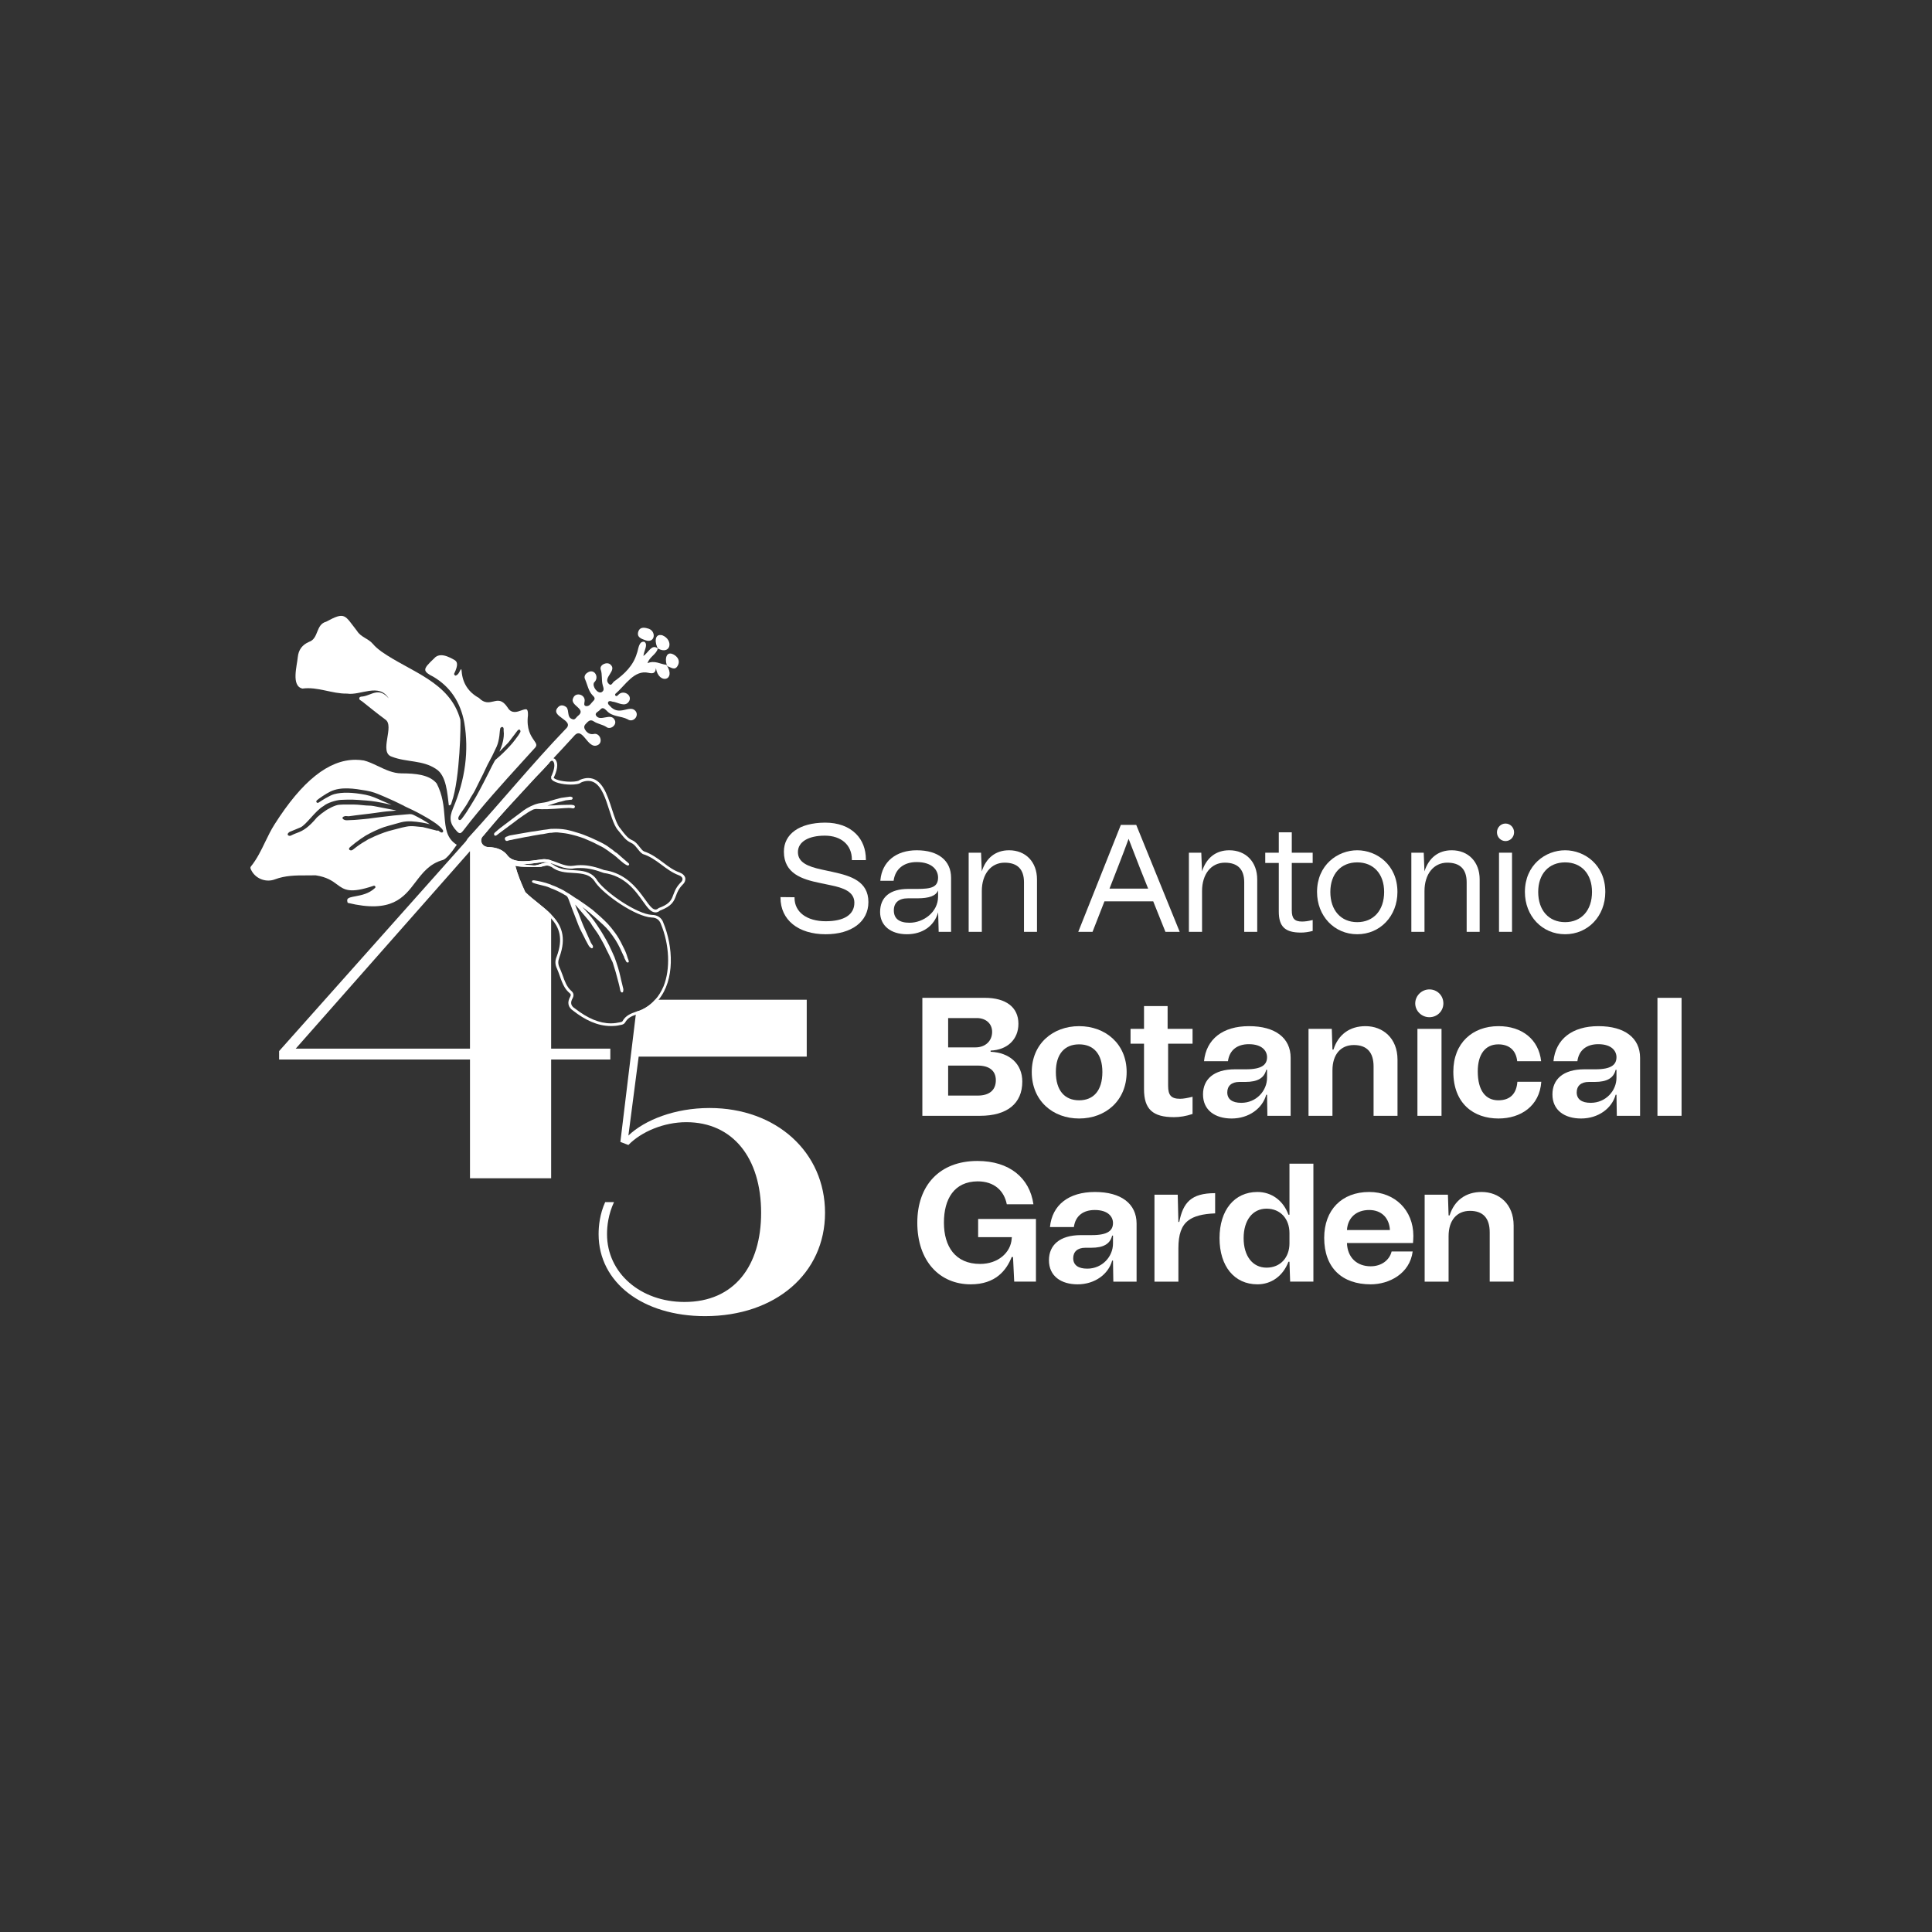 <svg xmlns="http://www.w3.org/2000/svg" id="Layer_1" viewBox="0 0 1080 1080"><rect x="0" y="0" width="1080" height="1080" fill="#333333" stroke="none"/><defs><style>.cls-1{fill:#fff;}</style></defs><path class="cls-1" d="M465.758,487.471l-6.25-1.352c-8.082-1.733-13.464-4.06-13.464-9.791,0-5.672,5.761-9.195,15.036-9.195,9.187,0,15.122,5.231,15.122,13.33v.344h7.84v-.344c0-5.788-1.929-10.764-5.578-14.391-4.092-4.068-10.025-6.212-17.167-6.212h-.22c-14.112.089-22.879,6.301-22.879,16.213,0,12.314,10.288,15.474,19.932,17.47l6.416,1.349c6.779,1.392,13.05,3.533,13.05,9.711,0,6.69-5.691,10.374-16.022,10.374-10.584,0-17.425-5.132-17.425-13.077v-.341l-7.843-.086v.347c0,12.411,9.917,20.429,25.268,20.429,14.499,0,23.868-7.059,23.868-17.984,0-11.551-9.724-14.63-19.685-16.793Z"></path><path class="cls-1" d="M512.478,475.307c-11.613,0-19.402,6.395-20.329,16.689l-.035.373h7.416l.046-.293c.94-6.371,5.734-10.173,12.819-10.173,8.853,0,11.995,4.632,11.995,8.601,0,5.452-3.762,6.411-11.664,6.411h-5.017c-10.141,0-15.727,4.589-15.727,12.921,0,7.54,5.882,12.411,14.985,12.411,8.781,0,15.35-4.673,17.46-12.287l.301,10.939h6.93v-30.225c0-9.622-7.169-15.367-19.179-15.367ZM524.389,497.733v3.493c0,8.73-8.244,14.595-15.942,14.595-5.831,0-8.786-2.327-8.786-6.913,0-4.35,2.8-6.744,7.881-6.744h5.183c6.776,0,10.463-1.378,11.664-4.431Z"></path><path class="cls-1" d="M564.046,475.307c-7.4,0-12.79,4.184-15.227,11.801l-.403-10.45h-6.924v44.24h7.351v-22.796c0-9.488,5.116-15.861,12.733-15.861,7.193,0,10.842,3.689,10.842,10.965v27.692h7.268v-29.296c0-9.748-6.285-16.296-15.641-16.296Z"></path><path class="cls-1" d="M635.164,461.128h-8.609l-23.61,59.301-.188.47h7.978l6.664-17.049h27.254l6.828,17.049h7.98l-24.207-59.556-.089-.215ZM641.828,496.747h-21.611l5.258-13.497c1.816-4.689,3.695-9.536,5.422-14.346l1.381,3.571c1.636,4.278,3.329,8.698,5.046,13.013l4.503,11.258Z"></path><path class="cls-1" d="M687.156,475.307c-7.4,0-12.79,4.184-15.227,11.801l-.403-10.45h-6.924v44.24h7.351v-22.796c0-9.488,5.116-15.861,12.733-15.861,7.193,0,10.842,3.689,10.842,10.965v27.692h7.268v-29.296c0-9.748-6.285-16.296-15.641-16.296Z"></path><path class="cls-1" d="M722.119,465.264h-7.268v11.395h-7.569v5.753h7.569v27.084c0,8.51,3.488,11.825,12.435,11.825,1.924,0,4.087-.296,6.255-.857l.258-.067v-6.102l-.425.099c-2.158.513-3.909.752-5.514.752-4.186,0-5.742-1.69-5.742-6.239v-26.496h11.68v-5.753h-11.68v-11.395Z"></path><path class="cls-1" d="M758.704,475.307c-10.893,0-22.471,8.166-22.471,23.301,0,13.478,9.66,23.64,22.471,23.64s22.471-10.162,22.471-23.64c0-15.136-11.578-23.301-22.471-23.301ZM773.74,498.609c0,10.253-5.903,16.877-15.036,16.877s-15.039-6.623-15.039-16.877c0-10.044,5.903-16.535,15.039-16.535s15.036,6.492,15.036,16.535Z"></path><path class="cls-1" d="M811.502,475.307c-7.4,0-12.79,4.184-15.227,11.801l-.403-10.45h-6.924v44.24h7.351v-22.796c0-9.488,5.116-15.861,12.733-15.861,7.193,0,10.842,3.689,10.842,10.965v27.692h7.268v-29.296c0-9.748-6.285-16.296-15.641-16.296Z"></path><ellipse class="cls-1" cx="841.596" cy="465.269" rx="4.785" ry="4.901"></ellipse><rect class="cls-1" x="837.961" y="476.659" width="7.268" height="44.24"></rect><path class="cls-1" d="M874.903,475.307c-10.893,0-22.471,8.166-22.471,23.301,0,13.478,9.66,23.64,22.471,23.64s22.471-10.162,22.471-23.64c0-15.136-11.578-23.301-22.471-23.301ZM889.942,498.609c0,10.253-5.903,16.877-15.039,16.877s-15.039-6.623-15.039-16.877c0-10.044,5.903-16.535,15.039-16.535s15.039,6.492,15.039,16.535Z"></path><path class="cls-1" d="M515.603,557.797h34.954c11.68,0,18.747,5.183,18.747,14.509,0,8.762-6.218,14.604-15.544,14.98v.658c10.646.473,17.71,6.785,17.71,16.672,0,12.247-8.477,19.126-23.645,19.126h-32.222v-65.946ZM545.28,585.496c5.653,0,9.326-3.676,9.326-8.668,0-4.616-3.485-7.725-8.571-7.725h-16.017v16.393h15.262ZM546.6,612.435c6.5,0,10.081-3.109,10.081-8.571,0-5.274-3.582-8.195-10.081-8.195h-16.581v16.767h16.581Z"></path><path class="cls-1" d="M576.761,599.251c0-15.735,11.774-25.625,26.472-25.625s26.568,9.891,26.568,25.625c0,16.106-11.871,25.999-26.568,25.999s-26.472-9.893-26.472-25.999ZM603.232,615.074c8.007,0,13.002-5.369,13.002-15.823,0-10.175-4.995-15.45-13.002-15.45s-13.002,5.274-13.002,15.45c0,10.455,4.995,15.823,13.002,15.823Z"></path><path class="cls-1" d="M631.977,575.133h7.537v-12.72h13.188v12.72h13.945v8.289h-13.66v23.551c0,5.274,1.695,7.255,6.688,7.255,1.884,0,4.334-.473,6.973-1.131v9.608c-3.582,1.225-7.161,1.79-10.364,1.79-11.871,0-16.769-4.425-16.769-15.638v-25.435h-7.537v-8.289Z"></path><path class="cls-1" d="M672.491,611.777c0-8.386,5.935-14.034,17.9-14.034h6.124c8.856,0,11.777-2.545,11.777-6.785,0-3.297-2.545-7.255-10.175-7.255-6.406,0-10.834,3.206-11.683,9.517h-13.376c1.223-12.341,10.458-19.596,25.152-19.596s23.269,6.594,23.269,17.71v32.407h-12.999l-.188-11.777h-.47c-2.074,7.631-9.705,13.284-19.314,13.284-9.138,0-16.017-4.522-16.017-13.472ZM693.876,616.487c8.48,0,14.415-6.782,14.415-14.037v-4.425h-.47c-1.131,4.613-4.804,6.779-11.683,6.779h-3.297c-4.428,0-6.785,2.262-6.785,5.841,0,3.77,2.733,5.841,7.819,5.841Z"></path><path class="cls-1" d="M731.475,575.133h13.002l.376,11.586h.564c2.639-8.383,9.044-13.093,17.9-13.093,9.703,0,17.9,6.688,17.9,18.747v31.37h-13.378v-27.6c0-7.822-3.673-11.965-11.022-11.965s-11.965,5.274-11.965,14.131v25.435h-13.378v-48.609Z"></path><path class="cls-1" d="M799.035,553.086c4.334,0,7.819,3.391,7.819,7.819,0,4.334-3.485,7.725-7.819,7.725s-7.913-3.485-7.913-7.725,3.579-7.819,7.913-7.819ZM805.82,575.133v48.609h-13.472v-48.609h13.472Z"></path><path class="cls-1" d="M812.419,599.063c0-16.017,10.74-25.437,25.246-25.437,13.19,0,22.517,7.443,23.836,19.596h-13.378c-.658-6.406-4.804-9.42-10.552-9.42-7.349,0-11.492,5.651-11.492,15.074,0,10.831,4.428,16.2,11.492,16.2,6.596,0,10.175-3.673,10.646-10.364h13.378c-.94,13.566-11.492,20.539-23.93,20.539-13.848,0-25.246-8.289-25.246-26.187Z"></path><path class="cls-1" d="M867.823,611.777c0-8.386,5.935-14.034,17.9-14.034h6.124c8.856,0,11.777-2.545,11.777-6.785,0-3.297-2.545-7.255-10.175-7.255-6.406,0-10.834,3.206-11.683,9.517h-13.376c1.223-12.341,10.458-19.596,25.152-19.596s23.272,6.594,23.272,17.71v32.407h-13.002l-.188-11.777h-.47c-2.074,7.631-9.705,13.284-19.314,13.284-9.138,0-16.017-4.522-16.017-13.472ZM889.209,616.487c8.48,0,14.415-6.782,14.415-14.037v-4.425h-.47c-1.131,4.613-4.804,6.779-11.683,6.779h-3.297c-4.428,0-6.785,2.262-6.785,5.841,0,3.77,2.733,5.841,7.819,5.841Z"></path><path class="cls-1" d="M940,557.797v65.946h-13.472v-65.946h13.472Z"></path><path class="cls-1" d="M512.779,683.467c0-20.727,12.341-34.482,33.632-34.482,17.9,0,29.204,9.517,31.279,24.212h-14.886c-1.507-7.631-7.067-12.811-16.299-12.811-13.096.094-18.844,9.797-18.844,23.081s6.314,23.081,20.257,23.081c9.987,0,17.051-6.312,17.618-14.037l.094-.94h-18.844v-10.175h32.316v35.046h-12.153l-.661-13.754h-.752c-2.921,7.443-9.044,15.262-22.895,15.262-17.333,0-29.863-12.908-29.863-34.482Z"></path><path class="cls-1" d="M586.369,704.477c0-8.386,5.935-14.037,17.9-14.037h6.124c8.856,0,11.777-2.545,11.777-6.785,0-3.297-2.545-7.255-10.175-7.255-6.406,0-10.834,3.206-11.683,9.517h-13.376c1.223-12.341,10.458-19.596,25.152-19.596s23.272,6.594,23.272,17.71v32.41h-13.002l-.188-11.777h-.47c-2.074,7.631-9.705,13.284-19.314,13.284-9.138,0-16.017-4.522-16.017-13.472ZM607.754,709.187c8.48,0,14.415-6.782,14.415-14.037v-4.428h-.47c-1.131,4.616-4.804,6.782-11.683,6.782h-3.297c-4.428,0-6.785,2.262-6.785,5.841,0,3.77,2.733,5.841,7.819,5.841Z"></path><path class="cls-1" d="M645.353,667.829h13.002l.376,15.262h.47c2.168-10.834,6.596-16.111,20.066-16.111v11.307c-6.97.282-11.774,1.507-14.98,3.955-3.861,2.921-5.557,7.819-5.557,15.547v18.653h-13.378v-48.612Z"></path><path class="cls-1" d="M702.923,666.322c7.819,0,14.413,4.71,17.331,12.717h.564v-28.546h13.378v65.948h-12.999l-.379-11.116h-.564c-3.012,7.913-9.512,12.623-17.331,12.623-12.908,0-21.197-10.081-21.197-25.813,0-15.638,8.289-25.813,21.197-25.813ZM708.01,708.623c7.819,0,12.809-5.747,12.809-13.566v-5.747c0-7.913-4.99-13.66-12.809-13.66s-12.811,6.5-12.811,16.487,4.992,16.487,12.811,16.487Z"></path><path class="cls-1" d="M740.237,691.947c0-15.547,9.797-25.625,25.152-25.625,14.321,0,24.685,10.175,24.685,24.494,0,1.319-.094,2.639-.191,4.052h-36.929c.282,8.195,5.653,12.999,13.284,12.999,6.124,0,10.552-3.579,11.683-8.289h11.774c-1.601,12.435-13.188,18.371-23.457,18.371-15.923,0-26.002-9.138-26.002-26.002ZM776.978,687.613c-.376-6.785-4.71-11.213-11.589-11.213-6.97,0-11.965,4.052-12.435,11.213h24.024Z"></path><path class="cls-1" d="M796.394,667.829h13.002l.376,11.586h.564c2.639-8.383,9.044-13.093,17.9-13.093,9.705,0,17.9,6.688,17.9,18.747v31.373h-13.378v-27.603c0-7.822-3.673-11.965-11.022-11.965s-11.965,5.274-11.965,14.131v25.437h-13.378v-48.612Z"></path><path class="cls-1" d="M301.77,450.538c1.035-.115,2.069-.23,3.101-.575,1.035-.23,2.182-.575,3.216-.92v-.803c-.46.115-.92.23-1.377.46-1.495.458-3.219.688-4.826.918-.917.115-1.837.46-2.642.69-1.495.575-2.986,1.263-4.366,2.067-1.032.69-2.067,1.265-2.984,2.068-1.61,1.263-3.331,2.527-5.056,3.79-.917.69-1.837,1.38-2.757,2.068-1.262.918-2.527,1.953-3.788,2.871-1.035.803-2.069,1.723-2.986,2.527-.23.115-.345.345-.46.46v.344c.115,0,.23,0,.345-.115.345-.229.687-.458.917-.688,1.38-1.033,2.642-1.953,4.021-2.986,1.492-1.148,2.986-2.183,4.363-3.215,1.725-1.38,3.446-2.643,5.286-3.906,1.952-1.378,3.903-2.642,6.088-3.676.687-.229,1.262-.344,1.952-.344,1.492,0,2.871.23,4.363.115,1.265,0,2.642,0,3.906-.115v-.688c-.92.115-1.837.115-2.757.115-1.38.114-2.757.114-4.136.114,0,0-.115-.114-.227-.229q.112,0,.227-.115c.23,0,.345-.115.575-.23ZM305.791,464.32c-.69.115-1.265.115-1.952.23-1.61.23-3.331.575-4.941.805-1.262.114-2.527.344-3.791.573-1.607.23-3.101.573-4.708.803-1.722.345-3.446.575-5.168.92-.69.115-1.38.575-1.952.688-.575.23-.46.575-.345.803.115.345.457.345.687.23.345-.115.69-.23,1.035-.344.805-.115,1.607-.23,2.412-.46,1.15-.23,2.297-.458,3.561-.688,1.607-.345,3.331-.69,4.938-.92,1.61-.345,3.331-.69,4.941-.918,1.032-.23,2.067-.345,3.101-.46,1.377-.229,2.642-.573,3.903-.688h.575v-.92c-.805.115-1.495.23-2.297.345ZM308.088,586.186v-75.002c-2.182-2.298-4.708-4.251-7.238-6.318-2.412-1.953-4.938-3.906-7.235-6.203-2.527-5.513-4.363-10.108-5.513-14.587l-.115-.115c.69.115,1.265.23,1.837.345,3.331.46,12.061.345,12.636.23,1.15-.345,2.297-.69,3.331-.69.802,0,1.607.23,2.297.69v-1.723c-.23-.115-.345-.229-.575-.344-.575-.115-1.15-.23-1.722-.23-2.182,0-4.251,1.148-6.318,1.492-1.035.23-4.823-.23-8.155-.803.345.115.687.115,1.147.115,2.642,0,5.283-.345,7.583-.688.802-.115,1.492-.23,2.067-.23.805-.23,1.377-.23,1.952-.23,1.15,0,2.297.23,3.446.575.23,0,.345,0,.575.115v-1.61c-1.265-.458-2.642-.688-4.021-.688-.687,0-1.377.115-2.067.23-2.642.344-6.203.918-9.534.918s-6.545-.575-8.499-2.871c-2.642-3.676-6.43-4.823-10.681-5.053h-.23c-3.673,0-5.513-4.021-2.757-6.433,2.757-3.331,5.513-6.548,8.27-9.763,6.893-7.811,14.013-15.276,21.02-22.972,2.527-2.528,4.938-5.17,7.35-7.811,0-.115.115-.115.115-.23.23-.344.575-.688.92-.918h.115v-1.953h-5.973l-41.348,46.519c-.118,0-.118.115-.118.115l-104.635,117.501v4.71h106.705v66.388h45.369v-66.388h33.081v-6.088h-33.081ZM262.719,586.186h-97.401l97.401-110.38v110.38ZM307.053,494.873c-2.757-1.033-5.513-1.608-8.27-2.068-2.412-.345,1.38.805,6.318,1.953.805.229,1.492.458,2.297.803.23.115.46.115.69.345v-.575c-.345-.23-.69-.345-1.035-.458Z"></path><path class="cls-1" d="M396.644,619.381c-19.411,0-36.18,6.663-45.369,15.392l5.743-44.107h93.954v-31.816h-84.765c-2.297,2.642-5.168,4.71-8.614,6.088l-1.15.345c-.23.115-.575.23-.805.23l-.23,1.722-8.614,71.099,4.481,1.723c7.235-7.466,19.87-12.751,32.391-12.751,25.958,0,41.808,19.985,41.808,50.653,0,29.633-14.932,49.849-42.842,49.849-24.581,0-43.302-16.194-43.302-37.903,0-4.48.69-11.027,3.906-17.917h-4.938c-2.989,6.661-3.676,13.208-3.676,17.917,0,27.107,24.809,45.829,59.496,45.829,39.396,0,67.079-23.89,67.079-57.775s-27.223-58.578-64.552-58.578Z"></path><path class="cls-1" d="M169.094,384.916c8.563-1.15,16.477,2.972,24.897,2.81,7.522,1.201,17.85-6.161,23.297,2.673-5.448-6.419-9.513-1.841-14.317-1.09-.745.127-1.8-.003-2.074.784-.392,1.07.787,1.43,1.443,1.921,4.32,3.447,8.608,6.913,13.043,10.198,5.448,3.565-3.88,18.426,3.67,20.797,8.353,3.227,17.197,1.79,24.639,6.83,5.983,3.6,6.378,14.208,7.206,20.351,1.45-.006,1.373-1.125,1.628-1.854,4.674-12.769,5.135-45.085,4.801-45.993-5.738-21.262-27.917-26.751-44.008-38.041-1.787-1.319-3.498-2.679-4.932-4.406-2.453-2.937-6.668-3.68-8.812-7.2-6.955-8.853-6.493-10.997-17.222-5.164-5.989,1.58-4.049,9.452-9.672,11.306-3.727,1.663-5.801,4.345-6.231,8.592-.379,4.619-3.829,16.12,2.644,17.487Z"></path><path class="cls-1" d="M370.249,355.126c-4.804-1.242-4.122,4.855-2.434,7.436,7.149,3.791,8.879-4.823,2.434-7.436Z"></path><path class="cls-1" d="M360.685,357.869c5.722,2.138,6.502-5.578,1.16-6.633-1.956-.564-4.215-.644-5.021,1.784-.975,3.081,1.424,3.976,3.861,4.849Z"></path><path class="cls-1" d="M372.724,371.787l.347.65c1.943.497,4.081,2.663,5.741-.242,1.242-2.163.624-4.25-1.392-5.769-4.75-3.316-5.961,1.494-4.696,5.362Z"></path><path class="cls-1" d="M298.668,418.465c1.819-1.762,1.233-2.603-.169-4.632-1.714-2.479-4.307-6.215-3.364-13.979.08-2.217-.312-2.982-.65-3.23-.551-.379-1.739.025-2.995.471-2.357.876-5.575,2.064-7.697-1.548-3.062-4.607-5.403-4.036-8.019-3.409-2.345.538-4.992,1.179-8.044-1.985-5.843-3.208-9.095-8.165-9.656-14.76-.01-.115-.022-.248-.035-.382-.032-.507-.054-.774-.325-.965-.303.335-.526.787-.761,1.255-.427.854-.921,1.829-2.052,2.322-.226.112-.529.035-.685-.178-.191-.213-.44-.484-.347-.841,2.612-5.307,1.625-6.821.169-7.684-2.985-1.771-5.454-2.657-7.439-2.657-1.625,0-2.937.605-3.938,1.803-3.24,3.074-5.17,5.014-4.935,6.54.169,1.112,1.58,2.278,4.441,3.657,9.401,5.527,15.222,14.132,17.366,25.617,2.679,15.773.57,31.889-6.26,47.898-2.367,5.607-1.816,8.77,2.256,13.046.605.628,1.179.962,1.602.917.707-.032,1.379-.851,2.02-1.682,10.296-13.45,21.873-26.181,33.055-38.484,2.154-2.367,4.32-4.747,6.461-7.111ZM290.848,409.289l-.131.204c-.321.565-.653,1.156-1.05,1.695l-.346.474c-.926,1.269-1.888,2.581-2.927,3.813-1.976,2.311-4.222,4.619-6.868,7.058-.459.412-.922.809-1.4,1.207-.321.27-.642.54-.948.809-.474.423-.769.988-1.079,1.604-.128.259-.255.529-.408.784-.54.948-1.043,1.961-1.517,2.938-.233.474-.463.952-.693,1.425l-.977,1.914c-.758,1.487-1.502,2.975-2.282,4.466-.219.434-.463.871-.693,1.309-.386.718-.784,1.451-1.159,2.22-.011.04-.022.066-.051.091-.678,1.32-1.345,2.552-2.052,3.762-.525.897-1.065,1.794-1.604,2.694l-1.4,2.286c-.806,1.32-1.615,2.643-2.45,3.926-.642.988-1.349,1.936-2.031,2.862l-.704.937c-.179.259-.427.423-.682.565-.102.077-.219.102-.332.102-.193,0-.386-.077-.478-.128-.219-.117-.383-.372-.383-.616l.011-.244c.015-.255.026-.55.153-.835.31-.602.631-1.141.977-1.655.423-.627.846-1.232,1.272-1.848.806-1.141,1.604-2.297,2.348-3.478.474-.769.911-1.568,1.349-2.351.514-.933,1.054-1.91,1.655-2.822,1.156-1.735,2.067-3.631,2.953-5.483.565-1.192,1.141-2.384,1.768-3.555.86-1.593,1.659-3.285,2.428-4.94,1.013-2.224,1.859-3.915,2.749-5.483.911-1.619,1.732-3.336,2.515-5.005l.525-1.116c.499-1.003,1.013-2.031,1.32-3.095.58-1.961.941-4.017,1.094-6.11.051-.704.139-1.473.321-2.413.066-.383.372-.591.565-.718.164-.142.397-.23.653-.153.208.051.423.179.503.383.117.299.19.489.204.733.015.168,0,.335-.015.499-.011.157-.022.284-.011.401.31,2.195-.026,4.313-.361,5.902-.241,1.207-.642,2.479-1.269,4.109-.244.616-.474,1.218-.744,1.808l.204-.204c1.502-1.502,3.004-3.03,4.48-4.583.576-.616,1.116-1.323,1.63-2.016l.281-.383c.809-1.039,1.608-2.082,2.388-3.132l1.196-1.568c.128-.153.241-.23.332-.295.168-.153.489-.255.718-.168.219.077.437.244.478.489.062.31.142.616-.026.926Z"></path><path class="cls-1" d="M351.141,482.339c-1.007-.879-2.001-1.746-3.007-2.6-1.019-.892-2.052-1.771-3.173-2.778-.051-.064-.115-.102-.191-.14-.586-.255-1.083-.688-1.606-1.147-.51-.433-1.032-.892-1.618-1.211-.344-.242-.663-.484-.968-.714-.433-.331-.828-.637-1.262-.917-1.134-.675-2.306-1.389-3.492-1.975-.637-.293-1.287-.612-1.937-.917-1.147-.548-2.319-1.109-3.504-1.618l-1.402-.586c-1.822-.752-3.708-1.529-5.658-2.09-2.179-.688-4.511-1.389-6.856-1.848-2.421-.433-4.983-.573-7.684-.471h-.79l-2.306.344c-.331.064-.637.089-.93.115-.331.025-.663.064-1.007.115-.803.115-1.631.255-2.459.408-.841.14-1.669.28-2.459.395-1.287.115-2.587.357-3.81.573-.816.115-1.606.268-2.383.408-.777.14-1.542.28-2.37.408-.854.166-1.708.306-2.561.459-.867.14-1.733.28-2.574.446-.446.076-.867.268-1.236.421-.268.127-.535.242-.854.306-.408.166-.663.408-.79.739-.102.306-.076.637.064.879.102.319.319.561.612.675.255.127.663.115.905-.025.344-.115.675-.229.917-.306.816-.115,1.657-.242,2.447-.484,1.147-.229,2.281-.459,3.568-.688,2.001-.433,3.555-.714,4.944-.917,1.376-.293,3.186-.663,4.944-.917.994-.217,1.988-.331,3.058-.446.535-.089,1.045-.204,1.542-.306.803-.153,1.567-.319,2.256-.382h.663c1.873-.293,3.249-.331,4.537-.115.561.076,1.134.14,1.72.204,1.058.127,2.154.255,3.173.471,3.568.79,6.333,1.593,8.971,2.6,1.045.433,2.103.905,3.122,1.351.65.293,1.287.573,1.899.841.612.28,1.236.612,1.86.956.637.344,1.287.701,1.95.994,1.542.663,3.033,1.695,4.447,2.676l.739.561c.268.204.522.408.816.624.841.51,1.555,1.083,2.319,1.682l.726.586c.421.319.739.637,1.121,1.007.344.293.675.573,1.007.867,1.007.879,2.039,1.784,3.275,2.498.153.127.357.242.561.306.255.153.51.153.637.153.268,0,.51-.166.612-.421.089-.255.025-.535-.178-.726-.102-.14-.217-.255-.344-.319Z"></path><path class="cls-1" d="M285.094,461.326c.612-.446,1.211-.879,1.81-1.325,1.644-1.313,3.364-2.587,5.263-3.874,1.644-1.172,3.657-2.51,5.887-3.594.624-.191,1.134-.319,1.771-.319.586,0,1.16.038,1.733.076.867.051,1.733.14,2.625.051,1.249,0,2.676,0,3.899-.127.433,0,.816-.025,1.211-.051.357-.038.714-.064,1.134-.064l5.059-.344c1.606-.115,3.109-.229,4.664.115h.344c.178,0,.344-.064.459-.191l.229-.229c.127-.115.191-.28.191-.459,0-.344-.217-.599-.306-.688s-.204-.153-.331-.178l-.28-.064c-.459-.089-.892-.178-1.364-.178-2.625.102-5.263,0-7.85.229-1.121.115-2.103.115-3.237.115-.637.076-1.274.102-1.95.115.688-.191,1.427-.408,2.217-.675.51-.153,1.007-.319,1.504-.484,1.313-.446,2.561-.867,4.001-1.121.395-.115.828-.229,1.249-.344.433-.115.867-.229,1.172-.319.943-.115,1.86-.229,2.702-.319.828.115,1.109-.395,1.198-.752.089-.344-.127-.701-.484-.79-.153-.038-.433-.115-.548-.178-.217-.089-.471-.051-.675,0-.051.025-.153.051-.293.051-.688.115-1.351.191-2.001.268-.765.102-1.516.191-2.268.319-.714.127-1.376.319-2.013.51-.522.153-1.045.306-1.606.421-.382.102-.739.217-1.096.331-.395.115-.79.229-1.185.344-.484.127-.994.255-1.414.471-1.351.421-2.918.637-4.435.854l-.268.038c-.739.089-1.453.319-2.09.51-.229.076-.446.14-.714.217-1.657.637-3.148,1.351-4.486,2.141-.28.191-.561.37-.841.548-.739.471-1.516.956-2.179,1.555-1.618,1.249-3.339,2.51-5.059,3.772l-2.74,2.077c-.637.459-1.274.943-1.911,1.44-.637.484-1.262.968-1.899,1.44-.93.714-1.86,1.529-2.714,2.268l-.255.229c-.242.14-.395.344-.535.535-.127.115-.191.28-.191.459v.344c0,.357.293.65.65.65.166,0,.497,0,.701-.217.37-.242.752-.497.956-.714.688-.51,1.338-1.007,2.001-1.491.663-.484,1.325-.968,2.013-1.491.867-.675,1.733-1.3,2.574-1.911Z"></path><path class="cls-1" d="M232.299,493.069c3.874-5.084,7.862-10.335,15.317-12.348,1.542-.408,4.422-3.568,7.722-8.474-5.811-3.67-6.282-9.175-6.869-16.094v-.025c-.433-5.403-.943-11.52-4.333-18.121-4.001-4.983-11.902-5.683-19.841-5.696-4.562-.013-8.958-2.115-12.832-3.976l-.548-.242c-2.447-1.16-4.995-2.357-7.506-2.982-1.478-.255-3.071-.382-4.664-.395-15.088.025-29.857,11.838-45.263,36.101-1.975,3.084-3.619,6.473-5.212,9.774l-.076.153c-2.23,4.626-4.537,9.404-7.888,13.559-.612.739-.229,1.491.446,2.651,0,.013.051.089.051.102,2.561,4.384,8.181,6.346,12.947,4.486,5.671-2.128,11.481-2.217,17.509-2.192,1.771,0,3.479.013,5.225-.038,6.359.968,9.353,3.186,11.991,5.148,3.95,2.918,7.047,5.225,20.414.688.229-.14.637.025.854.268.204.319.166.714-.089.956-3.415,3.211-7.518,3.989-10.819,4.626-2.243.408-4.103.752-4.6,1.644-.229.446-.178,1.16.14,2.052,24.543,5.964,31.373-2.969,37.923-11.622ZM205.685,469.271c-.245.177-.491.327-.709.464l-.613.368c-1.363.777-2.44,1.445-3.367,2.086-1.172.791-2.304,1.677-3.395,2.536l-.423.314c-.259.204-.573.273-.763.3-.068.027-.136.041-.191.041-.204,0-.368-.068-.464-.095-.259-.041-.477-.218-.586-.477-.109-.218-.095-.504.055-.736.055-.095.15-.259.327-.382.068-.082.232-.259.436-.409,1.636-1.363,3.626-2.972,5.808-4.472,1.84-1.282,3.558-2.318,5.262-3.149,3.599-1.786,6.68-3.163,10.102-4.049.845-.204,1.704-.45,2.536-.695l1.05-.3c1.145-.327,2.29-.654,3.449-.954,3.749-.968,7.594-.491,11.547.136.968.15,1.172.191,1.486.273l.273.055c.191.041.477.095.954.191.627.109,1.254.273,1.854.45-2.686-1.813-5.74-3.558-9.093-5.208-.682-.327-1.282-.464-1.922-.464h-.204c-.791.027-1.595.095-2.399.191-.491.055-.995.095-1.486.136-3.326.245-6.857.6-10.784,1.118-.695.095-1.391.191-2.099.259l-.123.014c-1.2.136-2.413.286-3.626.464-1.622.273-3.299.423-4.922.586l-.736.068c-1.009.082-2.004.164-3.013.273-1.186.136-2.372.177-3.531.218-.723.027-1.377.055-2.045.095-.627.055-1.05.014-1.418-.082-.314-.068-.559-.204-.777-.354-.041,0-.123-.055-.218-.095-.273-.136-.45-.423-.45-.736,0-.341.218-.627.559-.736.055-.014.123-.041.177-.068.3-.136.6-.273.995-.273h.123c.218,0,.45.027.668.055l.204.014c.368.041.695.068.968.027,2.658-.395,5.426-.723,7.866-1.009,1.227-.15,2.454-.3,3.681-.436,1.213-.164,2.413-.314,3.64-.491,2.522-.368,5.058-.736,7.635-.9.75-.027,1.513-.136,2.236-.218l.75-.095c.204-.027.409-.055.613-.082-1.99-.423-4.008-.791-5.985-1.145l-.436-.082c-2.072-.382-4.226-.791-6.339-1.241-.832-.177-1.759-.218-2.699-.245-.464-.027-.886-.027-1.322-.055-.573-.041-1.145-.095-1.718-.15l-.941-.095c-1.363-.136-3.067-.3-4.69-.3h-3.817c-1.159,0-2.672.014-4.172.15-2.072.177-6.08,2.168-8.139,3.749-1.391.927-2.072,1.527-2.795,2.154-.409.368-.804.709-1.322,1.118-4.594,5.508-7.662,7.416-10.825,8.575-1.322.477-2.44.941-3.395,1.431l-.123.055c-.395.232-.913.464-1.609.109-.218-.055-.436-.341-.436-.654-.055-.177.041-.464.259-.654.041-.041.095-.095.15-.164.204-.232.423-.464.75-.613,1.118-.491,2.249-.954,3.326-1.363l.491-.204c.736-.3,1.472-.6,2.195-.913,1.513-.654,3.722-3.095,5.658-5.249,2.399-2.645,4.867-5.371,7.321-6.748,1.718-1.581,6.776-3.231,9.489-3.367,1.772-.082,4.144-.191,6.639-.136,2.018.068,4.076.218,6.053.382l1.622.109c3.531.273,7.198.859,11.888,1.936l1.691.368c.191.041.382.082.573.123-.613-.273-1.227-.532-1.84-.777-1.091-.423-2.154-.913-3.217-1.377l-.641-.286c-2.781-1.268-5.671-2.577-8.862-3.19-7.335-1.418-13.06-1.554-17.532-.354-2.577.682-7.335,3.763-8.725,4.703-.273.164-.464.164-.573.164-.245-.027-.491-.123-.641-.436-.055-.095-.136-.3-.041-.6.014-.082.055-.15.123-.204.014-.027.041-.055.068-.082.014-.041.041-.068.082-.095.886-.832,5.112-3.749,7.553-4.908,6.039-2.89,13.442-1.636,19.986-.532,3.586.6,6.08,1.65,8.957,2.877.641.286,1.213.532,1.813.777,3.272,1.377,6.448,2.877,10.334,4.826.164.082.3.177.382.259,3.067,1.418,6.298,2.931,9.352,4.649,3.586,1.963,6.217,3.572,8.507,5.235.041.027,3.872,2.945,3.735,4.104-.082.314-.286.613-.6.695-.395.055-.777.041-2.209-1.132-.027.014-.068.027-.095.027-.177.082-.409.109-.709.068-.259-.082-.491-.136-.709-.204l-2.345-.586c-1.241-.368-1.677-.477-2.29-.6l-.668-.15c-.314-.082-.682-.164-1.186-.286-.027,0-.095-.027-.177-.055-.014,0-.136-.041-.15-.041-.095-.027-.164-.055-.191-.055-.654-.082-1.254-.136-1.854-.177l-.136-.014c-.709-.055-1.513-.109-2.318-.232-1.84-.191-3.476-.136-4.962.164-1.691.3-3.367.75-4.99,1.186-.873.232-1.759.464-2.645.682-2.958.709-6.08,1.8-9.829,3.422l-.3.136c-1.159.532-2.331,1.063-3.545,1.663l-.15.095Z"></path><path class="cls-1" d="M379.991,487.752c-3.332-1.15-6.203-3.218-9.191-5.515-3.214-2.412-6.658-4.938-10.797-6.317-.917-.459-1.606-1.376-2.412-2.412-1.15-1.494-2.412-3.1-4.364-3.906-2.068-.917-3.444-2.641-4.938-4.479-.462-.573-.921-1.262-1.379-1.835-1.953-2.071-3.329-6.321-4.823-10.914-2.644-8.156-5.515-17.458-13.323-17.458-1.379,0-2.988.344-4.597,1.032-.226.118-.344.233-.456.347-.229.115-1.612.688-4.712.688-5.4,0-9.306-1.494-9.535-2.297,0,0,0-.115.229-.229,0-.115.115-.229.115-.344,1.035-2.185,2.988-7.353.344-9.879-.229-.115-.344-.229-.459-.229-.112-.115-.229-.115-.341-.115,3.903-4.135,7.694-8.27,11.485-12.405,4.938-6.088,7.467,7.697,13.208,5.056,3.447-1.497,1.262-7.238-2.297-6.203-1.723.229-2.985-.347-4.135-1.609-1.032-1.379-1.609-2.644-.115-4.135,1.15-1.15,2.297-2.756,4.364-1.379,2.182,1.494,4.823,1.723,7.005,3.1,2.3,1.956,6.317-1.147,4.712-3.903-2.185-4.25-8.156,1.376-10.452-2.526-.691-1.494,1.491-2.071,2.408-3.218,1.383-1.609,2.415-.459,3.562.573,3.103,3.562,7.926,2.874,11.717,4.826,3.103,2.182,6.776-1.953,4.364-4.712-3.329-3.676-9.073,3.447-14.358-2.87-1.838-1.379-.917-3.329,1.379-2.297,3.1.229,7.123,3.447,9.417-.115,2.068-3.447-2.985-6.547-5.741-3.906-.459.459-1.15,1.379-1.838.688-.347-.459-.229-.917.112-1.147,5.403-4.594,10.341-13.438,18.382-11.599,2.064.456,3.906.573,4.132-2.641,1.494,9.529,11.714,6.888,5.859-1.841-3.444-.344-6.432-2.641-10.567-.917,1.265-3.791,5.056-4.941,5.744-8.27-3.447-2.526-4.938,2.068-8.041,4.25.344-3.103,2.756-6.317.573-7.926-3.329-.573-3.329,4.479-4.25,6.547-1.95,6.661-6.773,11.373-12.402,15.39-1.15.577-1.723,3.218-3.332,1.494-3.329-3.444,4.823-7.35,1.032-10.682-1.838-1.835-6.203,0-5.515,2.644,1.039,2.87.347,5.97,1.153,8.84.344,1.379,1.147,2.874-.577,3.909-2.182,1.147-5.515-3.218-4.247-5.4,3.211-2.87.112-8.156-3.676-5.515-1.383.806-2.068,2.3-1.383,3.676,1.383,3.103,1.841,6.661,4.368,9.188.921.806,1.491,1.841.344,2.874-1.265,1.147-2.068,3.214-4.135,2.985-1.494-.229-.921-1.723-.803-2.756.456-3.676-4.826-5.285-6.317-1.953-2.526,4.479,7.926,6.088,2.526,10.223-1.035.803-1.609,2.526-3.214,1.723-2.988-1.035-1.497-4.597-3.103-6.547-1.494-1.265-3.332-1.609-4.709-.118-5.17,5.4,9.761,7.123,4.25,12.176-19.067,19.87-35.725,40.43-54.674,61.106-.229.344-.573.803-.803,1.376-.118,0-.118.115-.118.115-.57,1.035-.8,2.3.229,3.332,1.494,1.265,2.988.577,4.482-1.032l2.068-2.415c0,.577.115,1.15.344,1.609.806,2.182,2.87,3.562,5.282,3.562h.347c4.364.115,7.235,1.494,9.302,4.364,1.262,1.379,2.756,2.412,4.823,2.87-1.147,0-1.376.806-.917,2.182,1.376,5.17,3.444,10.108,5.744,15.05,5.515,5.282,11.599,9.188,15.734,13.782,4.594,5.167,6.888,11.255,3.103,21.364-1.039,2.526-.921,4.479.229,6.891,2.064,4.709,2.87,9.994,6.776,13.323.803.688,1.147,1.035.573,2.185-1.838,3.214-1.265,5.97,1.723,7.923,6.317,4.938,13.323,8.5,21.016,8.5,1.723,0,3.562-.115,5.285-.573,1.032-.115,2.068-.462,2.641-1.379,1.379-2.526,3.562-3.558,5.973-4.364.803-.229,1.723-.459,2.641-.803,4.25-1.723,7.697-4.364,10.108-7.582,9.188-11.255,8.156-29.749,2.641-43.071-.914-2.756-3.329-4.364-6.432-4.364-8.27-.459-25.269-12.061-30.322-18.952-5.626-9.535-17.229-3.218-24.811-9.073-.344-.229-.803-.462-1.147-.577-.229-.115-.344-.226-.573-.341-.577-.118-1.153-.233-1.723-.233-2.182,0-4.253,1.15-6.317,1.494-1.035.229-4.823-.233-8.156-.806.344.118.688.118,1.147.118,2.641,0,5.282-.347,7.582-.691.803-.115,1.491-.229,2.068-.229.806-.229,1.376-.229,1.953-.229,1.147,0,2.294.229,3.447.577.229,0,.344,0,.573.115.917.341,1.95.688,2.87,1.032,2.641,1.035,5.17,1.953,8.156,1.953.573,0,1.15,0,1.606-.115,1.379-.229,2.644-.229,3.909-.229,4.705,0,9.188,1.376,12.52,2.641.115,0,.229,0,.344.115,11.717,1.609,17.573,9.764,21.822,15.734,2.641,3.676,4.479,6.317,7.123,6.317.917,0,1.72-.344,2.526-1.032,6.773-2.529,7.808-5.285,8.958-8.385.688-1.838,1.376-3.673,3.558-5.973,1.609-1.491,1.723-2.87,1.609-3.791-.344-1.376-1.379-2.412-3.1-3.1ZM302.459,484.534c1.15-.344,2.297-.688,3.332-.688.803,0,1.606.229,2.297.688.115,0,.115.118.229.118,3.676,2.87,7.926,3.1,12.176,3.329,5.053.347,9.532.573,12.402,5.4,4.941,6.891,22.399,19.064,31.472,19.522,2.415,0,4.25,1.268,5.056,3.562,4.823,11.603,5.4,25.269,1.491,34.919-1.262,2.87-2.756,5.4-4.705,7.464-2.3,2.641-5.17,4.709-8.617,6.088l-1.15.347c-.229.115-.573.229-.803.229-2.874,1.032-5.855,2.064-7.697,5.397,0,0-.115.344-1.491.573-1.609.344-3.218.573-4.941.573-6.432,0-12.976-2.756-20.214-8.385-2.182-1.376-2.644-3.214-1.147-5.741,1.147-2.3-.229-3.562-.921-4.135-2.412-2.182-3.562-5.282-4.709-8.614-.573-1.379-1.035-2.874-1.723-4.25-.917-2.068-.917-3.562-.115-5.744,4.25-11.485,1.032-18.375-4.594-24.005-2.182-2.297-4.709-4.25-7.238-6.317-2.412-1.953-4.938-3.906-7.235-6.203-2.526-5.511-4.361-10.108-5.515-14.588l-.115-.115c.691.115,1.268.229,1.838.344,3.332.462,12.061.347,12.635.229ZM380.335,493.496c-6.088,6.429-1.835,10.449-12.176,14.126-.573.577-1.147.806-1.72.806-5.059,0-9.65-19.296-28.716-22.055-4.25-1.606-8.614-2.756-13.093-2.756-1.379,0-2.644.115-4.02.344-.573,0-1.035.115-1.494.115-3.906,0-7.35-2.068-11.026-3.1-1.265-.459-2.641-.688-4.02-.688-.688,0-1.376.115-2.068.229-2.641.344-6.203.917-9.535.917s-6.544-.573-8.5-2.874c-2.641-3.676-6.429-4.823-10.679-5.053h-.233c-3.673,0-5.511-4.02-2.756-6.432,2.756-3.329,5.511-6.547,8.27-9.764,6.891-7.808,14.011-15.273,21.02-22.969,2.526-2.529,4.938-5.17,7.35-7.811,0-.115.115-.115.115-.229.229-.344.577-.688.921-.917h.115c.115-.115.344-.115.459-.115s.344,0,.459.115c1.838,1.72.347,5.97-.573,8.041-.115.229-.344.459-.344.688v1.032c.688,2.182,6.317,3.447,10.911,3.447,2.641,0,4.941-.344,5.744-1.15,1.494-.688,2.87-.917,4.02-.917,10.564,0,11.141,21.593,16.885,27.796,2.179,2.526,3.788,5.282,7.005,6.776,2.874,1.147,4.135,4.823,6.661,6.317,7.697,2.3,12.635,9.073,20.099,11.829,2.182.806,2.988,2.415.921,4.253Z"></path><path class="cls-1" d="M304.922,495.388c.867.255,1.504.471,2.179.765.102.051.217.089.319.127.127.038.166.051.204.089.064.076.153.127.242.153,2.6.905,5.339,2.23,8.602,4.18.586.395.828.765,1.032,1.236.306.624.51,1.198.726,1.81.089.255.178.51.28.765.854,2.37,1.81,4.83,2.778,7.302l1.924,4.995c.637,1.708,1.555,3.517,2.447,5.263.28.535.548,1.058.803,1.555.522,1.16,1.198,2.383,1.835,3.555l.612,1.121c.051.076.102.166.14.242.153.255.306.548.612.79.14.191.331.319.497.421.089.051.166.102.217.153.204.204.459.255.714.14.242-.102.395-.331.395-.599s0-.841-.319-1.134c-.115-.204-.242-.395-.37-.586-.255-.382-.484-.726-.624-1.07-.663-1.542-1.338-3.046-2.013-4.524-.739-1.618-1.453-3.211-2.115-4.779-.637-1.491-1.185-2.956-1.708-4.371-.548-1.44-1.058-2.803-1.644-4.154-.306-.663-.548-1.351-.777-2.026-.127-.382-.268-.765-.408-1.16,1.338,1.491,2.651,3.071,4.014,4.702,1.249,1.504,2.523,3.033,3.899,4.6.51.561.905,1.236,1.338,1.95.229.357.446.726.688,1.083l.879,1.236c1.083,1.529,2.217,3.097,3.109,4.804l.765,1.338c.892,1.593,1.835,3.237,2.549,4.957l.701,1.376c.726,1.427,1.465,2.905,2.154,4.447.14.306.293.599.433.892.242.446.459.879.586,1.351,1.058,3.16,2.09,6.767,3.084,10.742l.178.688c.28,1.109.548,2.166.739,3.326l.064.255c.076.382.166.803.573,1.211.127.127.293.191.459.191.089,0,.166-.013.255-.051.242-.102.395-.331.395-.599,0-.14.025-.28.051-.421.038-.204.064-.421.051-.765-.217-1.019-.484-2.064-.752-3.135-.306-1.198-.612-2.408-.854-3.632-.752-3.479-1.86-7.123-3.364-11.15-.93-2.192-1.988-4.409-3.007-6.575-.841-1.682-1.848-3.517-2.995-5.429-.892-1.593-1.911-3.135-2.905-4.613l-.917-1.402c-1.695-2.6-3.797-5.25-6.614-8.359-.497-.522-.981-1.045-1.453-1.567-.064-.051-.115-.115-.166-.178.726.535,1.44,1.083,2.115,1.669,2.765,2.166,5.722,4.74,9.608,8.359,2.357,2.154,4.575,4.919,7.021,8.704,1.72,2.778,3.135,5.849,4.422,8.767.051.089.115.178.191.242.076.675.408,1.262.701,1.797.115.204.229.421.331.624.064.382.357.612.522.752v.013c.268.242.701.28.968.064.229-.242.28-.561.076-.816l-.038-.076c-.013-.064-.013-.153-.013-.217,0-.102-.025-.191-.064-.28-.229-.484-.433-1.007-.535-1.402-.522-1.899-1.364-3.938-2.561-6.18-1.491-3.135-2.893-5.543-4.422-7.569-1.491-2.039-2.714-3.543-3.963-4.893-2.842-2.969-5.798-5.53-8.576-7.888-2.561-1.924-5.237-3.823-8.321-5.9-.204-.204-.408-.268-.586-.293-2.676-1.835-4.983-3.351-7.506-4.779l-.675-.344c-1.873-.93-3.797-1.899-5.773-2.536-.382-.242-.765-.37-1.083-.471-3.046-1.134-6.078-1.72-8.41-2.115-.599-.064-1.338-.191-1.478.497-.115.637-.166.93,7.531,2.74Z"></path></svg>